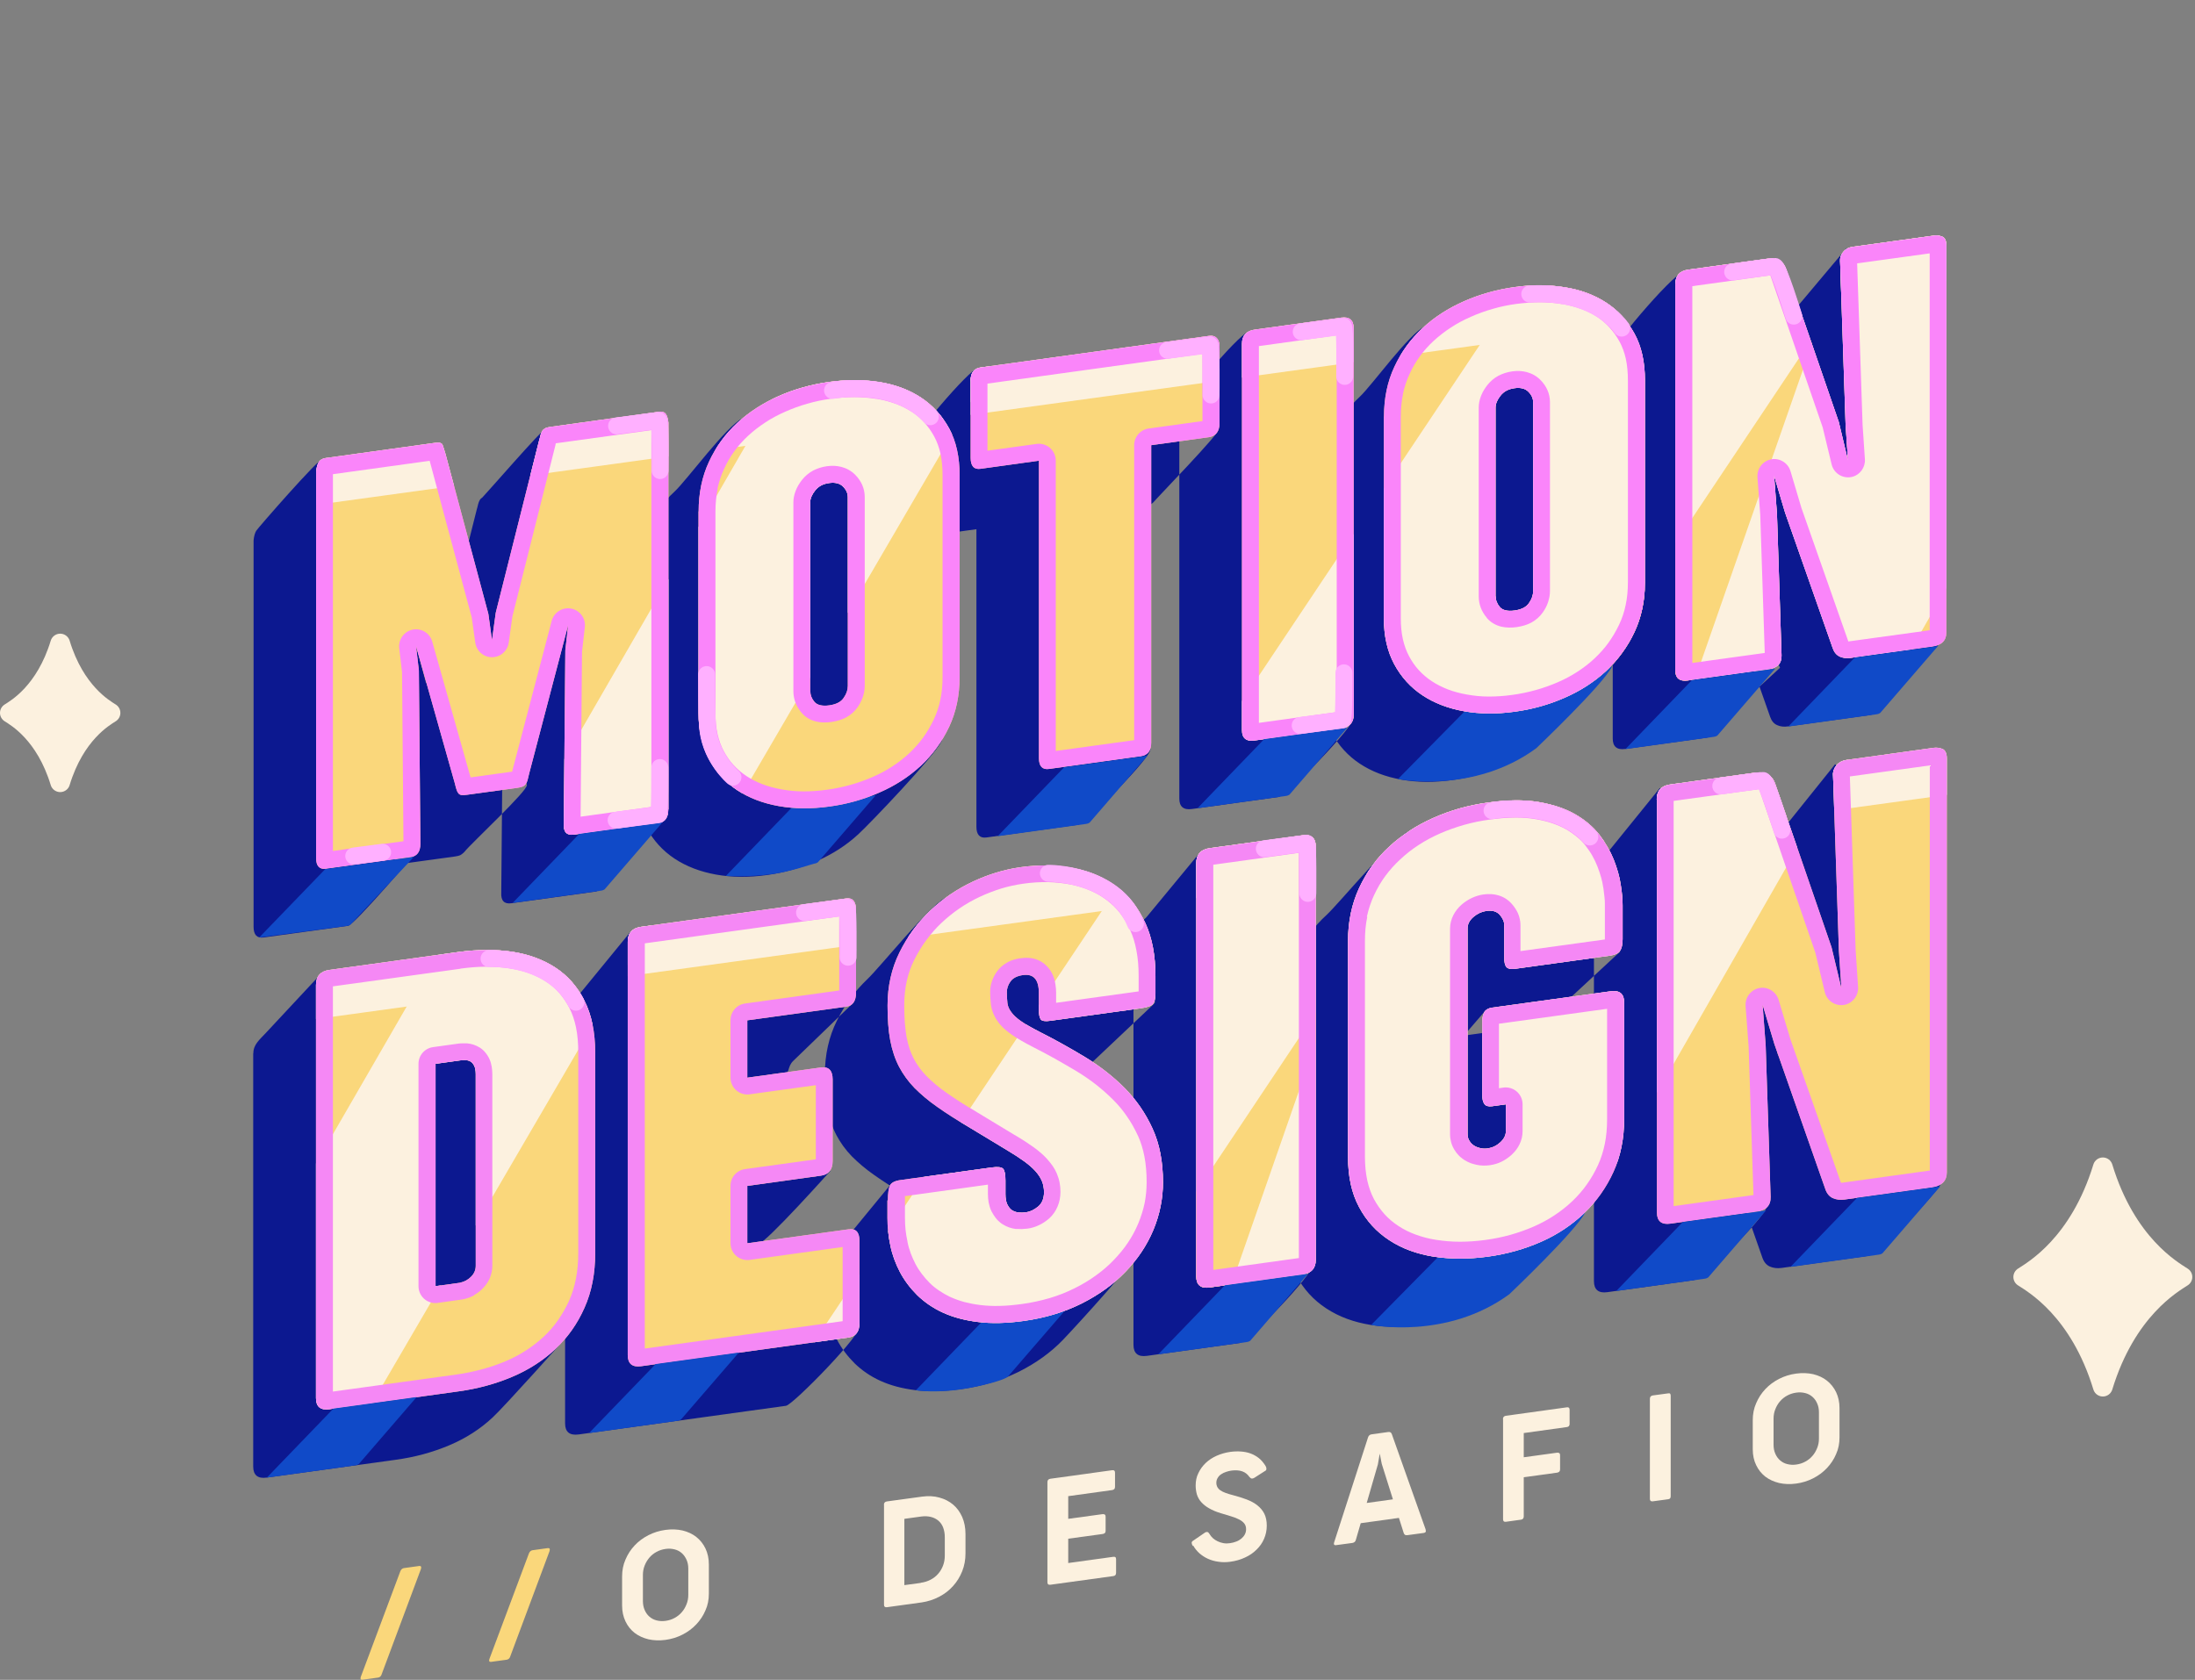 <svg xmlns="http://www.w3.org/2000/svg" xmlns:xlink="http://www.w3.org/1999/xlink" id="Camada_1" data-name="Camada 1" viewBox="0 0 186.72 142.94"><rect x="0" y="0" width="186.72" height="142.94" fill="#808080" stroke="none"/><defs><style>      .cls-1 {        clip-path: url(#clippath-11);      }      .cls-2 {        clip-path: url(#clippath-2);      }      .cls-3 {        fill: #fad77b;      }      .cls-3, .cls-4, .cls-5, .cls-6, .cls-7, .cls-8, .cls-9, .cls-10 {        fill-rule: evenodd;      }      .cls-4 {        fill: #0c1890;      }      .cls-11 {        clip-path: url(#clippath-6);      }      .cls-5 {        fill: #f588f5;      }      .cls-12 {        clip-path: url(#clippath-7);      }      .cls-13 {        clip-path: url(#clippath-1);      }      .cls-14 {        clip-path: url(#clippath-4);      }      .cls-6 {        stroke: #ffb0ff;        stroke-width: 1.44px;      }      .cls-6, .cls-15 {        fill: none;      }      .cls-6, .cls-10 {        stroke-linecap: round;        stroke-linejoin: round;      }      .cls-16 {        clip-path: url(#clippath-9);      }      .cls-17 {        clip-path: url(#clippath);      }      .cls-15 {        clip-rule: evenodd;      }      .cls-18 {        clip-path: url(#clippath-3);      }      .cls-7 {        fill: #fa85fa;      }      .cls-19 {        clip-path: url(#clippath-8);      }      .cls-20 {        clip-path: url(#clippath-5);      }      .cls-8, .cls-10 {        fill: #fcf1df;      }      .cls-21 {        clip-path: url(#clippath-10);      }      .cls-9 {        fill: #104ac8;      }      .cls-10 {        stroke: #fcf1df;        stroke-width: 1.68px;      }    </style><clipPath id="clippath"><path class="cls-15" d="m56.85,68.88c0,.68-.27,1.07-.83,1.14l-7.21,1c-.6.08-.89-.22-.85-.91l.13-14.78.24-2.14-3.32,12.64c-.05.22-.09.4-.13.54-.04.15-.09.26-.16.35-.07.1-.16.16-.26.21-.11.05-.26.08-.45.11l-4.3.59c-.2.03-.35.03-.45.02-.11-.02-.2-.06-.26-.14-.06-.07-.12-.17-.16-.31-.05-.13-.09-.3-.14-.51l-3.31-11.72.24,2.08.13,14.74c0,.68-.28,1.07-.83,1.14l-7.19.99c-.57.08-.85-.23-.85-.91v-32.88c.03-.34.11-.62.22-.81.12-.2.32-.31.61-.35l9.29-1.29c.35-.05.57,0,.64.18.06.17.15.43.24.75l3.65,13.62.31,2.24.32-2.33,3.68-14.63c.05-.16.09-.33.12-.46.04-.15.08-.26.14-.36.05-.09.13-.16.23-.23.1-.06.24-.1.42-.13l9.29-1.29c.27-.04.47.02.59.19.11.16.19.42.22.75v32.88Z"></path></clipPath><clipPath id="clippath-1"><path class="cls-15" d="m59.43,43.52c0-1.55.29-2.97.88-4.23.59-1.27,1.39-2.36,2.4-3.3,1.01-.93,2.2-1.7,3.54-2.29,1.34-.59,2.77-.99,4.27-1.2,1.51-.21,2.93-.2,4.27.01,1.35.21,2.53.65,3.54,1.31,1.01.66,1.81,1.55,2.41,2.64.6,1.09.89,2.43.89,3.99v17.16c0,1.57-.3,2.98-.89,4.24-.6,1.26-1.4,2.36-2.41,3.31-1.02.94-2.19,1.7-3.53,2.28-1.34.59-2.76.99-4.26,1.19-1.52.21-2.96.2-4.3-.04-1.35-.24-2.53-.69-3.54-1.36-1.01-.67-1.81-1.55-2.4-2.65-.59-1.1-.88-2.4-.88-3.9v-17.16h0Zm9.5,15.29c0,.33.12.64.35.91.24.28.66.38,1.26.3.58-.08,1-.29,1.23-.64.24-.34.35-.68.35-1.01v-16.06c0-.33-.13-.63-.4-.9-.27-.28-.67-.38-1.18-.31-.53.07-.93.29-1.2.64-.27.34-.42.68-.42,1.01v16.06Z"></path></clipPath><clipPath id="clippath-2"><path class="cls-15" d="m82.56,32.44c0-.7.28-1.09.84-1.17l19.45-2.69c.28-.04.49.02.65.18.16.16.24.41.24.75v6.51c0,.34-.08.61-.24.82-.16.2-.37.32-.65.36l-4.92.68v25.32c0,.68-.3,1.07-.89,1.15l-7.8,1.08c-.57.08-.86-.23-.86-.91v-25.32l-4.97.69c-.56.08-.84-.24-.84-.93v-6.51Z"></path></clipPath><clipPath id="clippath-3"><path class="cls-15" d="m105.65,29.25c0-.7.36-1.1,1.07-1.2l7.36-1.02c.71-.1,1.07.2,1.07.9v32.88c0,.68-.36,1.08-1.07,1.18l-7.36,1.02c-.71.1-1.07-.2-1.07-.88V29.25Z"></path></clipPath><clipPath id="clippath-4"><path class="cls-15" d="m117.73,35.45c0-1.55.29-2.97.88-4.23.59-1.27,1.39-2.36,2.4-3.3s2.2-1.7,3.54-2.29c1.34-.59,2.77-.99,4.27-1.2,1.51-.21,2.93-.2,4.27.01,1.35.21,2.53.65,3.54,1.31,1.01.66,1.81,1.55,2.41,2.64s.89,2.42.89,3.99v17.16c0,1.57-.3,2.98-.89,4.24s-1.4,2.36-2.41,3.31c-1.02.94-2.19,1.7-3.53,2.28-1.34.59-2.76.99-4.26,1.19-1.52.21-2.96.2-4.3-.04-1.35-.24-2.53-.69-3.54-1.36-1.01-.67-1.81-1.55-2.4-2.65-.59-1.1-.88-2.4-.88-3.9v-17.16h0Zm9.5,15.29c0,.33.12.63.35.91.24.28.66.38,1.26.3.58-.08,1-.29,1.23-.64.24-.34.35-.68.35-1.01v-16.06c0-.33-.13-.63-.4-.9-.27-.28-.67-.38-1.18-.31-.53.07-.93.29-1.2.64-.27.34-.42.69-.42,1.01v16.06Z"></path></clipPath><clipPath id="clippath-5"><path class="cls-15" d="m142.52,24.15c0-.7.36-1.1,1.07-1.2l6.86-.95c.16-.02.31-.01.45.03.5.06.85.34,1.03.84l4.49,13.04.78,3.27-.2-2.98-.47-13.99c-.02-.27.07-.53.26-.77.19-.24.46-.39.82-.44l6.93-.96c.21-.03.44,0,.67.09.24.09.36.35.36.77v32.93c0,.68-.41,1.08-1.21,1.19l-6.93.96c-.35.05-.65.01-.93-.11-.27-.13-.47-.36-.59-.7l-4.06-11.55-.93-3.13.24,3.24.39,12.04c.02.68-.35,1.08-1.11,1.18l-6.86.95c-.71.1-1.07-.2-1.07-.88V24.15Z"></path></clipPath><clipPath id="clippath-6"><path class="cls-15" d="m26.88,83.81c0-.75.39-1.18,1.15-1.28l10.95-1.52c1.62-.22,3.14-.23,4.55-.03,1.41.21,2.65.66,3.71,1.35,1.06.69,1.88,1.64,2.48,2.83.6,1.19.91,2.66.91,4.39v17.09c0,1.73-.3,3.28-.91,4.64-.6,1.36-1.43,2.53-2.47,3.51-1.05.98-2.27,1.77-3.69,2.37-1.42.6-2.93,1.01-4.53,1.23l-11,1.52c-.76.11-1.15-.21-1.15-.94v-35.16h0Zm12.25,25.34c.39-.09.7-.26.96-.53.25-.26.38-.56.38-.92v-16.3c0-.29-.04-.52-.12-.69-.08-.17-.18-.29-.3-.37-.12-.08-.26-.12-.42-.13-.15-.01-.32,0-.49.02l-2.09.29v18.92l2.09-.29Z"></path></clipPath><clipPath id="clippath-7"><path class="cls-15" d="m53.4,80.14c0-.75.39-1.18,1.15-1.28l17.43-2.41c.56-.08.84.26.84,1.01v6.99c0,.73-.28,1.14-.84,1.21l-8.41,1.16v4.88l6.26-.87c.66-.09,1,.25,1,1.02v6.95c0,.73-.34,1.15-1,1.24l-6.26.87v4.88l8.62-1.19c.61-.08.92.24.92.97v7.01c0,.73-.31,1.14-.92,1.23l-17.64,2.44c-.76.11-1.15-.21-1.15-.94v-35.16Z"></path></clipPath><clipPath id="clippath-8"><path class="cls-15" d="m75.53,102.13c0-.61.06-1.03.18-1.27.12-.23.43-.39.91-.45l7.74-1.07c.52-.07.85-.03.98.12.13.16.19.49.19,1v1.15c0,.35.05.64.15.86.11.22.23.39.39.5.16.1.34.17.55.2.21.02.43.02.65-.01.36-.05.71-.22,1.05-.5.33-.28.49-.69.49-1.21,0-.35-.06-.67-.18-.96-.12-.29-.31-.57-.56-.85-.25-.28-.58-.56-.98-.85-.4-.29-.87-.59-1.42-.92-1.24-.75-2.36-1.43-3.34-2.02-.99-.58-1.86-1.14-2.61-1.67-.75-.52-1.39-1.07-1.93-1.61-.53-.55-.96-1.14-1.31-1.8-.34-.65-.59-1.4-.75-2.24-.16-.84-.23-1.83-.23-2.97,0-1.64.34-3.15,1.01-4.51.67-1.36,1.55-2.55,2.62-3.57,1.07-1.01,2.28-1.83,3.62-2.46,1.35-.63,2.7-1.04,4.07-1.23,1.64-.23,3.16-.19,4.57.09,1.4.28,2.62.82,3.64,1.6,1.02.78,1.82,1.8,2.4,3.06.58,1.27.86,2.77.86,4.52v1.47c0,.45-.08.76-.23.92-.14.16-.52.28-1.11.36l-7.61,1.05c-.42.06-.69.02-.8-.11-.11-.14-.17-.43-.17-.88v-1.39c0-1.13-.45-1.64-1.36-1.51-.49.07-.84.25-1.05.54-.21.29-.31.6-.31.91,0,.37.02.68.05.94.03.26.14.51.32.75.17.25.44.5.82.77.38.27.91.57,1.61.93,1.33.67,2.61,1.39,3.87,2.15,1.26.77,2.37,1.64,3.36,2.63.98,1,1.77,2.14,2.36,3.44.6,1.3.89,2.83.89,4.57,0,1.4-.28,2.76-.82,4.06-.55,1.31-1.34,2.49-2.37,3.56-1.02,1.06-2.27,1.96-3.74,2.7-1.47.73-3.1,1.23-4.92,1.48-1.44.2-2.74.23-3.88.09-1.14-.14-2.14-.41-2.99-.8-.86-.39-1.58-.9-2.19-1.49-.6-.6-1.09-1.25-1.47-1.97-.37-.71-.65-1.46-.81-2.25-.17-.79-.25-1.58-.25-2.36v-1.47Z"></path></clipPath><clipPath id="clippath-9"><path class="cls-15" d="m101.76,73.45c0-.75.39-1.18,1.15-1.28l7.87-1.09c.76-.11,1.15.22,1.15.96v35.16c0,.73-.39,1.15-1.15,1.26l-7.87,1.09c-.76.11-1.15-.21-1.15-.94v-35.16Z"></path></clipPath><clipPath id="clippath-10"><path class="cls-15" d="m114.67,80.08c0-1.66.32-3.17.95-4.53.63-1.35,1.48-2.53,2.57-3.52,1.08-1,2.34-1.82,3.78-2.45,1.44-.64,2.98-1.07,4.6-1.29,1.68-.23,3.12-.25,4.34-.04,1.21.21,2.24.55,3.09,1.04s1.53,1.07,2.06,1.75c.52.68.93,1.39,1.22,2.12.28.72.49,1.43.59,2.12.11.68.16,1.27.16,1.76v2.88c0,.45-.08.79-.23,1-.14.21-.43.34-.85.4l-8.02,1.11c-.4.06-.67,0-.79-.15-.13-.16-.18-.43-.18-.81v-2.75c0-.3-.13-.59-.38-.88-.26-.29-.64-.4-1.14-.33-.4.06-.77.23-1.11.52-.33.29-.49.61-.49.96v17.5c0,.23.05.42.16.59.1.17.23.3.4.41.17.1.35.17.55.21.2.05.4.05.61.02.4-.06.75-.23,1.07-.52.31-.29.47-.6.47-.95v-2.28l-1.17.16c-.32.04-.54-.02-.66-.19-.13-.18-.18-.44-.18-.79v-6.19c0-.36.06-.65.18-.85.12-.2.34-.32.65-.37l10.08-1.39c.77-.11,1.16.21,1.16.94v9.91c0,1.67-.3,3.18-.91,4.52-.61,1.34-1.44,2.51-2.49,3.51-1.05,1-2.27,1.82-3.68,2.44-1.41.62-2.91,1.04-4.52,1.26-1.62.22-3.15.22-4.6,0-1.44-.23-2.7-.69-3.78-1.4-1.09-.71-1.95-1.65-2.57-2.82-.63-1.17-.94-2.6-.94-4.27v-18.35Z"></path></clipPath><clipPath id="clippath-11"><path class="cls-15" d="m140.93,68.03c0-.75.39-1.18,1.15-1.28l7.34-1.02c.18-.02.34-.01.48.03.54.07.91.36,1.1.9l4.8,13.94.84,3.5-.21-3.19-.5-14.96c-.02-.29.08-.56.28-.82.2-.25.49-.41.88-.47l7.41-1.03c.23-.03.47,0,.72.09.25.1.39.37.39.83v35.21c0,.73-.44,1.16-1.29,1.28l-7.41,1.03c-.37.05-.7.01-1-.12-.29-.14-.5-.38-.63-.75l-4.34-12.36-1-3.34.26,3.47.42,12.87c.02.73-.38,1.15-1.18,1.26l-7.34,1.02c-.76.11-1.15-.21-1.15-.94v-35.16Z"></path></clipPath></defs><path class="cls-3" d="m32.46,142.49c-.06.16-.17.24-.31.26l-1.32.18c-.07,0-.12,0-.15-.05-.02-.04-.02-.11.01-.19l3.36-8.98c.06-.16.17-.26.31-.28l1.3-.18c.07-.01.12,0,.15.05.03.04.02.11,0,.2l-3.35,8.98Z"></path><path class="cls-3" d="m43.4,140.97c-.06.16-.17.24-.31.26l-1.32.18c-.07,0-.12,0-.15-.05-.02-.04-.02-.11.01-.19l3.36-8.98c.06-.16.17-.26.31-.28l1.3-.18c.07,0,.12,0,.15.05.03.04.02.11,0,.2l-3.35,8.98Z"></path><path class="cls-8" d="m52.92,134.14c0-.51.09-.99.29-1.44.19-.45.45-.85.78-1.2.33-.35.72-.64,1.17-.87.45-.23.93-.38,1.45-.45.52-.07,1-.05,1.45.05.45.11.84.29,1.17.55.33.26.59.59.78.98.19.4.29.85.29,1.36v2.48c0,.51-.09.99-.29,1.43-.19.45-.45.84-.78,1.19-.33.35-.72.64-1.17.87-.45.23-.93.38-1.45.45-.52.07-1,.05-1.45-.05-.45-.11-.84-.29-1.17-.54-.33-.26-.59-.58-.78-.98s-.29-.84-.29-1.35v-2.48h0Zm1.77,2.1c0,.28.05.53.15.76.1.23.23.41.4.56.17.15.37.26.61.32.24.06.49.08.77.04s.54-.12.77-.25c.24-.13.44-.29.61-.49.17-.19.3-.42.4-.67.1-.25.15-.51.15-.8v-2.24c0-.28-.05-.53-.15-.75-.1-.22-.23-.41-.4-.56-.17-.15-.37-.26-.61-.32-.24-.06-.49-.08-.77-.04s-.53.12-.77.25c-.24.13-.44.29-.61.49-.17.2-.3.42-.4.67-.1.25-.15.52-.15.79v2.24Z"></path><path class="cls-8" d="m75.19,128.05c0-.17.08-.26.24-.29l3-.41c.53-.07,1.03-.05,1.48.08.45.12.84.32,1.17.6.33.28.58.63.77,1.05.18.42.28.9.28,1.44v1.66c0,.54-.09,1.04-.28,1.52-.19.47-.45.9-.78,1.26-.33.37-.72.67-1.18.91-.46.24-.95.4-1.48.48l-2.97.41c-.16.02-.24-.05-.24-.21v-8.51h0Zm3.13,6.63c.31-.04.59-.13.84-.26.25-.13.47-.3.64-.5.18-.2.32-.44.42-.7.1-.26.15-.55.15-.86v-1.56c0-.31-.05-.58-.14-.82-.09-.24-.23-.43-.4-.58-.18-.15-.39-.26-.63-.32-.24-.06-.52-.08-.82-.04l-1.45.2v5.64l1.4-.19Z"></path><path class="cls-8" d="m89.1,126.12c0-.17.08-.26.24-.29l5.28-.73c.15-.02.23.05.23.21v1.21c0,.16-.08.24-.23.27l-3.75.52v1.93l2.92-.4c.07-.01.14,0,.19.04.05.03.07.09.07.18v1.2c0,.08-.02.15-.07.19-.05.05-.11.07-.19.08l-2.92.4v2.07l3.84-.53c.16-.02.23.04.23.2v1.17c0,.16-.08.25-.23.27l-5.37.74c-.16.02-.24-.05-.24-.21v-8.51Z"></path><path class="cls-8" d="m101.47,131.56c-.06-.1-.09-.19-.1-.27,0-.08.04-.15.14-.2l1.02-.7c.06-.03.12-.04.18-.03.06.01.12.07.18.17.07.12.16.24.28.35.12.11.25.19.41.27.15.07.32.13.5.16.18.03.36.03.55,0,.19-.03.37-.07.54-.14.16-.06.31-.15.43-.25.12-.1.22-.22.29-.35.07-.13.11-.28.11-.45,0-.19-.05-.35-.15-.48-.1-.13-.24-.24-.43-.34-.19-.1-.41-.19-.68-.27-.27-.08-.57-.17-.89-.27-.4-.12-.73-.26-1-.42-.27-.15-.49-.33-.66-.52-.17-.19-.29-.4-.37-.64-.07-.24-.11-.5-.11-.78,0-.38.07-.73.23-1.05.15-.32.36-.61.62-.86.26-.25.58-.46.94-.62.36-.16.75-.27,1.17-.33.3-.04.6-.05.88-.03.29.02.56.07.81.16.25.09.49.22.71.39.22.17.4.39.57.65.06.09.09.18.09.27,0,.09-.04.16-.14.2l-.89.57c-.08.05-.16.07-.22.06-.06,0-.13-.06-.2-.14-.15-.22-.35-.38-.6-.47-.25-.09-.55-.11-.9-.07-.16.02-.32.06-.47.11-.16.05-.3.12-.42.2-.13.08-.23.19-.3.31-.08.12-.12.26-.12.42,0,.14.03.25.08.36.06.1.14.2.26.28.12.08.26.16.44.22.18.07.39.13.62.19.43.11.83.24,1.18.37.36.14.66.3.91.5.25.2.45.43.59.71.14.28.21.62.21,1.02s-.08.77-.23,1.12c-.15.35-.37.66-.64.92-.27.27-.6.5-.98.67-.38.18-.8.3-1.25.36-.35.05-.68.05-1.01,0-.32-.04-.62-.13-.89-.25-.27-.12-.51-.28-.73-.47-.21-.19-.39-.41-.53-.66Z"></path><path class="cls-8" d="m121.27,130.16c.06.16,0,.26-.16.28l-1.4.19c-.07,0-.13,0-.18-.02-.05-.03-.09-.08-.12-.16l-.41-1.29-3.25.45-.41,1.41c-.02.09-.06.15-.11.19-.05.04-.12.07-.18.08l-1.41.19c-.07.01-.12,0-.15-.05-.03-.04-.03-.1,0-.19l2.88-8.92c.05-.16.15-.25.3-.27l1.43-.2c.15-.02.25.04.3.19l2.88,8.12h0Zm-5.02-2.27l2.24-.31-.95-3.02-.17-.87-.16.92-.95,3.28Z"></path><path class="cls-8" d="m127.85,120.76c0-.17.08-.26.24-.29l5.2-.72c.16-.02.23.05.23.21v1.2c0,.16-.08.25-.23.27l-3.67.51v2.06l2.84-.39c.07,0,.13,0,.18.04.05.03.07.09.07.18v1.2c0,.16-.08.25-.25.28l-2.84.39v3.33c0,.16-.08.26-.23.28l-1.29.18c-.16.02-.24-.05-.24-.21v-8.51Z"></path><path class="cls-8" d="m140.35,119.03c0-.17.08-.26.24-.29l1.33-.18c.08-.01.13,0,.16.04.03.04.04.1.04.18v8.51c0,.08-.01.14-.04.19-.03.05-.08.07-.16.09l-1.33.18c-.16.02-.24-.05-.24-.21v-8.51Z"></path><path class="cls-8" d="m149.1,120.84c0-.51.09-.99.29-1.44.19-.45.45-.85.78-1.2.33-.35.72-.64,1.17-.87.45-.23.93-.38,1.45-.45.52-.07,1-.05,1.45.05.45.11.84.29,1.17.55.33.26.59.59.78.98.19.4.29.85.29,1.36v2.48c0,.51-.09.99-.29,1.43-.19.45-.45.84-.78,1.19-.33.35-.72.64-1.17.87-.45.23-.93.38-1.45.45-.52.07-1,.05-1.45-.05-.45-.11-.84-.29-1.17-.54-.33-.26-.59-.58-.78-.98-.19-.39-.29-.84-.29-1.35v-2.48h0Zm1.77,2.1c0,.28.05.53.15.76.1.23.23.41.4.56.17.15.37.26.61.32.24.06.49.08.77.04.28-.04.54-.12.77-.25.24-.13.44-.29.61-.49.17-.19.3-.42.4-.67.1-.25.15-.51.15-.8v-2.24c0-.28-.05-.53-.15-.75-.1-.23-.23-.41-.4-.56-.17-.15-.37-.26-.61-.32-.24-.06-.49-.08-.77-.04-.28.04-.53.12-.77.25-.24.13-.44.29-.61.49-.17.19-.3.42-.4.67-.1.25-.15.52-.15.79v2.24Z"></path><path class="cls-10" d="m.84,60.66c.56-.36,3.02-1.76,4.28-5.9,1.26,4.14,3.72,5.54,4.28,5.9-.56.36-3.02,1.76-4.28,5.9-1.26-4.14-3.72-5.54-4.28-5.9Z"></path><path class="cls-10" d="m172.11,108.66c.89-.58,4.77-2.79,6.77-9.33,1.99,6.54,5.88,8.75,6.77,9.33-.89.58-4.77,2.79-6.77,9.33-1.99-6.54-5.88-8.75-6.77-9.33Z"></path><path class="cls-4" d="m56.34,69.41c.12.67-5.09,6.37-5.64,6.45l-7.21,1c-.6.08-.89-.22-.85-.91l.13-14.78.24-2.14,1.81,7.76c.11.47-4.73,4.96-5.31,5.69-.07.09-.26.24-.36.29-.11.05-.26.08-.45.11l-4.3.59c-.2.03-.35.03-.45.02-.11-.02-.2-.06-.26-.14-.06-.07-.12-.17-.16-.31-.05-.13-.09-.3-.14-.51l-3.31-11.72.24,2.08,5.31,9.37s-5.47,6.44-6.02,6.52l-7.19.99c-.57.08-.85-.23-.85-.91v-32.88c.03-.34.11-.62.22-.81.11-.2,5.42-6.29,5.63-6.08l4.28,4.45c.25.26.57,0,.64.18.06.17.15.43.24.75l3.65,13.62,1.38,1.08-.74-1.17,3.68-14.63c.05-.16.09-.33.12-.46.04-.15.08-.26.14-.36.05-.09.13-.16.23-.23.1-.07,5.22-5.95,5.35-5.82l4.36,4.41c.19.2.47.02.59.19.11.16.09,0,.15.34l4.88,28h0Zm-2.24-20.06v17.16c0,1.51.29,2.81.88,3.9.59,1.1,1.39,1.98,2.4,2.65,1.01.67,2.2,1.12,3.54,1.36,1.34.24,2.78.25,4.3.04,1.5-.21,2.92-.61,4.26-1.19,1.34-.59,2.51-1.34,3.53-2.28,1.02-.94,6.5-6.67,7.09-7.93.6-1.26-3.79,1.95-3.79.38v-17.16c0-1.57-.3-2.9-.89-3.99-.6-1.09-1.4-1.98-2.41-2.64-1.02-.66-2.2-1.09-3.54-1.31-1.34-.21-2.77-.22-4.27-.01-1.5.21-.67-3.33-2.02-2.74-1.35.6-4.78,5.3-5.79,6.23-1.01.93-1.81,2.03-2.4,3.3-.59,1.27-.88,2.68-.88,4.23h0Zm9.5,15.29v-16.06c0-.33.14-.67.42-1.01.27-.35.67-.56,1.2-.64.52-.07.91.03,1.18.31.27.27.4.57.4.9v16.06c0,.33-.12.67-.35,1.01-.24.35-.65.56-1.23.64-.6.08-1.03-.01-1.26-.3-.24-.27-.35-.58-.35-.91h0Zm13.63-26.37c0-.7,5.37-7.03,5.92-6.9l14.37,3.04c.28.06.49.02.65.18.16.16-.1.67.24.75l5.19,1.26c.34.08-5.27,5.86-5.42,6.07-.16.2-.37.32-.65.36l-4.92.68,5.25,20.01c.17.66-5.55,6.38-6.14,6.46l-7.8,1.08c-.57.08-.86-.23-.86-.91v-25.32l-4.97.69c-.56.08-.84-.24-.84-.93v-6.51h0Zm23.09-3.19v32.88c0,.68.36.98,1.07.88l7.36-1.02c.71-.1,6.52-6.07,6.39-6.74l-5.31-27.32c-.13-.68-.74-.26-1.07-.9l-2.38-4.63c-.33-.64-6.05,6.15-6.05,6.85h0Zm12.08,6.2c0-1.55.29-2.97.88-4.23.59-1.27,1.39-2.36,2.4-3.3s4.2-5.39,5.54-5.98c1.34-.59.77,2.69,2.27,2.49,1.51-.21,2.93-.2,4.27.01,1.35.21,2.53.65,3.54,1.31,1.01.66,1.81,1.55,2.41,2.64s.89,2.43.89,3.99v17.16c0,1.57,4.2-1.46,3.61-.2-.6,1.26-5.89,6.8-6.91,7.74-1.02.94-2.19,1.7-3.53,2.28-1.34.59-2.76.99-4.26,1.19-1.52.21-2.96.2-4.3-.04-1.35-.24-2.53-.69-3.54-1.36-1.01-.67-1.81-1.55-2.4-2.65-.59-1.1-.88-2.4-.88-3.9v-17.16h0Zm9.5,15.29c0,.33.12.63.35.91.24.28.66.38,1.26.3.58-.08,1-.29,1.23-.64.24-.34.35-.68.35-1.01v-16.06c0-.33-.13-.63-.4-.9-.27-.28-.67-.38-1.18-.31-.53.07-.93.29-1.2.64-.27.34-.42.69-.42,1.01v16.06h0Zm15.29-26.6v32.88c0,.68.36.98,1.07.88l6.86-.95c.75-.1.61-.72,1.11-1.18l5.19-4.78-3.77-8.07-2.06-2.43.93,3.13,4.06,11.55c.12.34.31.58.59.7.28.13.59.16.93.11l6.93-.96c.8-.11.73-.71,1.21-1.19l5-5.13-5-27.8c-.07-.42-.12-.68-.36-.77-.23-.09-.59.11-.67-.09l-2.14-4.75-4.8,5.71c-.23.28-.64.2-.82.44-.19.24-.27.49-.26.77l.47,13.99.88,1.55-1.53-4.21-4.42-10.67c-.18-.5-.53-.75-1.03-.84-.14-.02-.38.12-.45-.03l-1.86-4.61c-.27-.67-6.07,6.06-6.07,6.76Z"></path><path class="cls-4" d="m21.55,89.63c0-.75.53-1.16,1.05-1.72l4.67-5.01,6.37,3.93c1.39.86,3.14-.23,4.55-.03,1.41.21,2.65.66,3.71,1.35,1.06.69,1.88,1.64,2.48,2.83.6,1.19.91,2.66.91,4.39v17.09c0,1.73,3.38.09,2.78,1.45,0,0-5.11,5.72-6.16,6.7-1.05.98-2.27,1.77-3.69,2.37-1.42.6-2.93,1.01-4.53,1.23l-11,1.52c-.76.11-1.15-.21-1.15-.94v-35.16h0Zm12.25,25.34c.39-.09.7-.27.96-.53.25-.26.38-.56.38-.92v-16.3c0-.29-.04-.52-.12-.69-.08-.17-.18-.29-.3-.37-.12-.08-.26-.12-.42-.13-.15-.01-.32,0-.49.02l-2.09.29v18.92l2.09-.29h0Zm14.27-29.01v35.16c0,.73.39,1.04,1.15.94l17.64-2.44c.61-.08,6.81-6.45,6.11-6.66l-5.19-1.57c-.7-.21-.31-1.06-.92-.97l-8.62,1.19v-4.88l6.26-.87c.66-.09,6.15-6.24,6.15-6.24l-5.16-1.95c-.72-.27-.34-1.11-1-1.02l-6.26.87v-4.88l8.41-1.16c.56-.08.31-.71.84-1.21l5.13-4.96-5.13-2.02c-.69-.27-.29-.88-.84-1.01l-12.96-3.05-4.47,5.46c-.49.6-1.15.54-1.15,1.28h0Zm22.13,21.99c0-.61.06-1.03.18-1.27.12-.23.6-.07.91-.45l4.41-5.37,3.33,4.3c.32.41.85-.04.98.12.13.16.19.49.19,1v1.15c0,.35.05.64.15.86.11.22.23.39.39.5.16.1.34.17.55.2.21.02.43.02.65-.01.36-.05.71-.22,1.05-.5.33-.28.49-.69.49-1.21,0-.35-.06-.67-.18-.96-.12-.29-.31-.57-.56-.85-.25-.28-.58-.56-.98-.85-.4-.29-.87-.59-1.42-.92-1.24-.75-2.36-1.43-3.34-2.02-.99-.58-1.86-1.14-2.61-1.67-.75-.52-1.39-1.07-1.93-1.61-.53-.55-.96-1.14-1.31-1.8-.34-.65-.59-1.4-.75-2.24-.16-.84-.23-1.83-.23-2.97,0-1.64.34-3.15,1.01-4.51.67-1.36,1.55-2.55,2.62-3.57,1.07-1.01,5.28-6.27,6.62-6.9,1.35-.63-.3,3.39,1.07,3.2,1.64-.23,3.16-.19,4.57.09,1.4.28,2.62.82,3.64,1.6,1.02.78,1.82,1.8,2.4,3.06.58,1.27,7.26-.05,5.99,1.14l-5.12,4.84c-.33.31-.08.75-.23.92-.14.16-.52.28-1.11.36l-7.61,1.05c-.42.06-.69.02-.8-.11-.11-.14-.17-.43-.17-.88v-1.39c0-1.13-.45-1.64-1.36-1.51-.49.07-.84.25-1.05.54-.21.29-.31.6-.31.91,0,.37.02.68.05.94.03.26.14.51.32.75.17.25.44.5.82.77.38.27.91.57,1.61.93,1.33.67,2.61,1.39,3.87,2.15,1.26.77,2.37,1.64,3.36,2.63.98,1,1.77,2.14,2.36,3.44.6,1.3.89,2.83.89,4.57,0,1.4,4.6-2.24,4.05-.94-.55,1.31-6.22,7.49-7.25,8.56-1.02,1.06-2.27,1.96-3.74,2.7-1.47.73-3.1,1.23-4.92,1.48-1.44.2-2.74.23-3.88.09-1.14-.14-2.14-.41-2.99-.8-.86-.39-1.58-.9-2.19-1.49-.6-.6-1.09-1.25-1.47-1.97-.37-.71-.65-1.46-.81-2.25-.17-.79-.25-1.58-.25-2.36v-1.47h0Zm26.22-28.68v35.16c0,.73.39,1.05,1.15.94l7.87-1.09c.76-.11,6.33-5.91,6.21-6.63l-5.06-29.79c-.12-.74-.66-.37-1.15-.96l-3.45-4.26-4.42,5.35c-.49.59-1.15.54-1.15,1.28h0Zm12.91,6.63c0-1.66.32-3.17.95-4.53.63-1.35,1.48-2.53,2.57-3.52,1.08-1,5.59-6.5,7.03-7.14,1.44-.64-.27,3.62,1.35,3.4,1.68-.23,3.12-.25,4.34-.04,1.21.21,2.24.55,3.09,1.04s1.53,1.07,2.06,1.75c.52.68.93,1.39,1.22,2.12.28.72.48,1.43.59,2.12.1.68,5.64-.45,5.28-.12l-5.13,4.76c-.33.31-.08.79-.23,1-.15.21-.43.34-.85.4l-8.02,1.11c-.4.06-.67,0-.79-.15-.13-.16-.18-.43-.18-.81v-2.75c0-.3-.13-.59-.38-.88-.26-.29-.64-.4-1.14-.33-.4.06-.77.23-1.11.52-.33.29-.49.61-.49.96v17.5c0,.23.05.42.16.59.1.17.23.3.4.41.17.1.35.17.55.21.2.05.4.05.61.02.4-.06.75-.23,1.07-.52.31-.29.47-.6.47-.95v-2.28l-1.17.16c-.32.04-.54-.02-.66-.19-.13-.18-.18-.44-.18-.79v-6.19c0-.36.06-.65.18-.85.12-.2.45-.13.65-.37l4.73-5.5,5.35,4.1c.62.47,1.16.21,1.16.94v9.91c0,1.67,3.37-.32,2.76,1.02-.61,1.34-5.12,6.01-6.16,7.01-1.05,1-2.27,1.82-3.68,2.44-1.41.62-2.91,1.04-4.52,1.26-1.62.22-3.15.22-4.6,0-1.44-.23-2.7-.69-3.78-1.4-1.09-.71-1.95-1.65-2.57-2.82-.63-1.17-.94-2.6-.94-4.27v-18.35h0Zm26.26-12.05v35.16c0,.73.39,1.05,1.15.94l7.34-1.02c.8-.11,6.57-5.8,6.24-6.45l-3.73-7.44-2.01-3.72,1,3.34,4.34,12.36c.13.37.34.62.63.75.3.13.63.17,1,.12l7.41-1.03c.85-.12,6.6-6.06,6.48-6.78l-5.19-29.71c-.08-.45-.13-.73-.39-.83-.25-.09-.59.1-.72-.09l-3.03-4.43-4.38,5.46c-.24.3-.68.21-.88.47-.2.25-.29.53-.28.82l.5,14.96.21,3.19-.84-3.5-4.8-13.94c-.19-.54-.57-.81-1.1-.9-.15-.03-.38.12-.48-.03l-2.86-4.5-4.47,5.52c-.48.6-1.15.54-1.15,1.28Z"></path><path class="cls-9" d="m61.75,74.53l5.66-5.87,7.08-.98-4.87,5.64s-.06.13-.37.17c-.13.02-1.99.67-3.5.88-2.1.29-4,.16-4,.16Z"></path><path class="cls-9" d="m124.73,60.39l-5.81,5.9s6.43,1.3,11.76-2.62c0,0,5.69-5.41,6.45-6.96l-12.4,3.68Z"></path><path class="cls-3" d="m56.85,68.88c0,.68-.27,1.07-.83,1.14l-7.21,1c-.6.08-.89-.22-.85-.91l.13-14.78.24-2.14-3.32,12.64c-.05.22-.09.4-.13.54-.04.15-.09.26-.16.35-.07.1-.16.16-.26.21-.11.05-.26.08-.45.11l-4.3.59c-.2.03-.35.03-.45.02-.11-.02-.2-.06-.26-.14-.06-.07-.12-.17-.16-.31-.05-.13-.09-.3-.14-.51l-3.31-11.72.24,2.08.13,14.74c0,.68-.28,1.07-.83,1.14l-7.19.99c-.57.08-.85-.23-.85-.91v-32.88c.03-.34.11-.62.22-.81.12-.2.32-.31.61-.35l9.29-1.29c.35-.05.57,0,.64.18.06.17.15.43.24.75l3.65,13.62.31,2.24.32-2.33,3.68-14.63c.05-.16.09-.33.12-.46.04-.15.08-.26.14-.36.05-.09.13-.16.23-.23.1-.06.24-.1.42-.13l9.29-1.29c.27-.04.47.02.59.19.11.16.19.42.22.75v32.88Z"></path><path class="cls-3" d="m59.43,43.52c0-1.55.29-2.97.88-4.23.59-1.27,1.39-2.36,2.4-3.3,1.01-.93,2.2-1.7,3.54-2.29,1.34-.59,2.77-.99,4.27-1.2,1.51-.21,2.93-.2,4.27.01,1.35.21,2.53.65,3.54,1.31,1.01.66,1.81,1.55,2.41,2.64.6,1.09.89,2.43.89,3.99v17.16c0,1.57-.3,2.98-.89,4.24-.6,1.26-1.4,2.36-2.41,3.31-1.02.94-2.19,1.7-3.53,2.28-1.34.59-2.76.99-4.26,1.19-1.52.21-2.96.2-4.3-.04-1.35-.24-2.53-.69-3.54-1.36-1.01-.67-1.81-1.55-2.4-2.65-.59-1.1-.88-2.4-.88-3.9v-17.16h0Zm9.5,15.29c0,.33.12.64.35.91.24.28.66.38,1.26.3.58-.08,1-.29,1.23-.64.24-.34.35-.68.35-1.01v-16.06c0-.33-.13-.63-.4-.9-.27-.28-.67-.38-1.18-.31-.53.07-.93.29-1.2.64-.27.34-.42.68-.42,1.01v16.06Z"></path><path class="cls-3" d="m82.56,32.44c0-.7.28-1.09.84-1.17l19.45-2.69c.28-.04.49.02.65.18.16.16.24.41.24.75v6.51c0,.34-.08.61-.24.82-.16.2-.37.32-.65.36l-4.92.68v25.32c0,.68-.3,1.07-.89,1.15l-7.8,1.08c-.57.08-.86-.23-.86-.91v-25.32l-4.97.69c-.56.08-.84-.24-.84-.93v-6.51Z"></path><path class="cls-3" d="m105.65,29.25c0-.7.36-1.1,1.07-1.2l7.36-1.02c.71-.1,1.07.2,1.07.9v32.88c0,.68-.36,1.08-1.07,1.18l-7.36,1.02c-.71.1-1.07-.2-1.07-.88V29.25Z"></path><path class="cls-3" d="m117.73,35.45c0-1.55.29-2.97.88-4.23.59-1.27,1.39-2.36,2.4-3.3s2.2-1.7,3.54-2.29c1.34-.59,2.77-.99,4.27-1.2,1.51-.21,2.93-.2,4.27.01,1.35.21,2.53.65,3.54,1.31,1.01.66,1.81,1.55,2.41,2.64s.89,2.42.89,3.99v17.16c0,1.57-.3,2.98-.89,4.24s-1.4,2.36-2.41,3.31c-1.02.94-2.19,1.7-3.53,2.28-1.34.59-2.76.99-4.26,1.19-1.52.21-2.96.2-4.3-.04-1.35-.24-2.53-.69-3.54-1.36-1.01-.67-1.81-1.55-2.4-2.65-.59-1.1-.88-2.4-.88-3.9v-17.16h0Zm9.5,15.29c0,.33.12.63.35.91.24.28.66.38,1.26.3.58-.08,1-.29,1.23-.64.24-.34.35-.68.35-1.01v-16.06c0-.33-.13-.63-.4-.9-.27-.28-.67-.38-1.18-.31-.53.07-.93.29-1.2.64-.27.34-.42.69-.42,1.01v16.06Z"></path><path class="cls-3" d="m142.52,24.15c0-.7.36-1.1,1.07-1.2l6.86-.95c.16-.02.31-.01.45.03.5.06.85.34,1.03.84l4.49,13.04.78,3.27-.2-2.98-.47-13.99c-.02-.27.07-.53.26-.77.19-.24.46-.39.82-.44l6.93-.96c.21-.03.44,0,.67.09.24.09.36.35.36.77v32.93c0,.68-.41,1.08-1.21,1.19l-6.93.96c-.35.05-.65.01-.93-.11-.27-.13-.47-.36-.59-.7l-4.06-11.55-.93-3.13.24,3.24.39,12.04c.02.68-.35,1.08-1.11,1.18l-6.86.95c-.71.1-1.07-.2-1.07-.88V24.15Z"></path><g class="cls-17"><g><polygon class="cls-8" points="135.22 15.35 62.47 124.35 127.72 116.1 186.72 13.1 135.22 15.35"></polygon><polygon class="cls-8" points="90.37 20.88 24.9 133.11 9.75 130.81 80.79 7.86 90.37 20.88"></polygon><polygon class="cls-3" points="143.86 58.73 134.76 57.86 154.45 28.36 143.86 58.73"></polygon><polygon class="cls-8" points="13.86 44.75 186.61 21 185.36 0 25.36 22 13.86 44.75"></polygon></g></g><g class="cls-13"><g><polygon class="cls-8" points="135.22 15.35 62.47 124.35 127.72 116.1 186.72 13.1 135.22 15.35"></polygon><polygon class="cls-8" points="90.37 20.88 24.9 133.11 9.75 130.81 80.79 7.86 90.37 20.88"></polygon><polygon class="cls-3" points="143.86 58.73 134.76 57.86 154.45 28.36 143.86 58.73"></polygon><polygon class="cls-8" points="13.86 44.75 186.61 21 185.36 0 25.36 22 13.86 44.75"></polygon></g></g><g class="cls-2"><g><polygon class="cls-8" points="135.22 15.35 62.47 124.35 127.72 116.1 186.72 13.1 135.22 15.35"></polygon><polygon class="cls-8" points="90.37 20.88 24.9 133.11 9.75 130.81 80.79 7.86 90.37 20.88"></polygon><polygon class="cls-3" points="143.86 58.73 134.76 57.86 154.45 28.36 143.86 58.73"></polygon><polygon class="cls-8" points="13.86 44.75 186.61 21 185.36 0 25.36 22 13.86 44.75"></polygon></g></g><g class="cls-18"><g><polygon class="cls-8" points="135.22 15.35 62.47 124.35 127.72 116.1 186.72 13.1 135.22 15.35"></polygon><polygon class="cls-8" points="90.37 20.88 24.9 133.11 9.75 130.81 80.79 7.86 90.37 20.88"></polygon><polygon class="cls-3" points="143.86 58.73 134.76 57.86 154.45 28.36 143.86 58.73"></polygon><polygon class="cls-8" points="13.86 44.75 186.61 21 185.36 0 25.36 22 13.86 44.75"></polygon></g></g><g class="cls-14"><g><polygon class="cls-8" points="135.22 15.35 62.47 124.35 127.72 116.1 186.72 13.1 135.22 15.35"></polygon><polygon class="cls-8" points="90.37 20.88 24.9 133.11 9.75 130.81 80.79 7.86 90.37 20.88"></polygon><polygon class="cls-3" points="143.86 58.73 134.76 57.86 154.45 28.36 143.86 58.73"></polygon><polygon class="cls-8" points="13.86 44.75 186.61 21 185.36 0 25.36 22 13.86 44.75"></polygon></g></g><g class="cls-20"><g><polygon class="cls-8" points="135.22 15.35 62.47 124.35 127.72 116.1 186.72 13.1 135.22 15.35"></polygon><polygon class="cls-8" points="90.37 20.88 24.9 133.11 9.75 130.81 80.79 7.86 90.37 20.88"></polygon><polygon class="cls-3" points="143.86 58.73 134.76 57.86 154.45 28.36 143.86 58.73"></polygon><polygon class="cls-8" points="13.86 44.75 186.61 21 185.36 0 25.36 22 13.86 44.75"></polygon></g></g><g><path class="cls-7" d="m56.85,68.88c0,.68-.27,1.07-.83,1.14l-7.21,1c-.6.08-.89-.22-.85-.91l.13-14.78.24-2.14-3.32,12.64c-.05.22-.09.4-.13.54-.04.15-.09.26-.16.35-.07.1-.16.16-.26.21-.11.05-.26.08-.45.11l-4.3.59c-.2.03-.35.03-.45.02-.11-.02-.2-.06-.26-.14-.06-.07-.12-.17-.16-.31-.05-.13-.09-.3-.14-.51l-3.31-11.72.24,2.08.13,14.74c0,.68-.28,1.07-.83,1.14l-7.19.99c-.57.08-.85-.23-.85-.91v-32.88c.03-.34.11-.62.22-.81.12-.2.32-.31.61-.35l9.29-1.29c.35-.05.57,0,.64.18.06.17.15.43.24.75l3.65,13.62.31,2.24.32-2.33,3.68-14.63c.05-.16.09-.33.12-.46.04-.15.08-.26.14-.36.05-.09.13-.16.23-.23.1-.06.24-.1.42-.13l9.29-1.29c.27-.04.47.02.59.19.11.16.19.42.22.75v32.88h0Zm-7.45.61l6.01-.83v-32.06l-8.13,1.12-.02.08s0,.04-.01.07l-3.66,14.57-.31,2.22c-.08.63-.57,1.16-1.23,1.25-.79.11-1.51-.44-1.62-1.23l-.3-2.14-3.58-13.33-8.23,1.14v32.06l6-.83-.12-14.39-.24-2.04h0c-.08-.69.35-1.35,1.04-1.55.76-.21,1.56.23,1.77,1l3.26,11.55,3.54-.49s.02-.08.03-.12h0s0-.04.01-.06l3.3-12.57c.15-.72.82-1.22,1.57-1.14.79.09,1.36.8,1.27,1.59l-.24,2.1-.12,14.04Z"></path><path class="cls-7" d="m59.43,43.52c0-1.55.29-2.97.88-4.23.59-1.27,1.39-2.36,2.4-3.3,1.01-.93,2.2-1.7,3.54-2.29,1.34-.59,2.77-.99,4.27-1.2,1.51-.21,2.93-.2,4.27.01,1.35.21,2.53.65,3.54,1.31,1.01.66,1.81,1.55,2.41,2.64.6,1.09.89,2.43.89,3.99v17.16c0,1.57-.3,2.98-.89,4.24-.6,1.26-1.4,2.36-2.41,3.31-1.02.94-2.19,1.7-3.53,2.28-1.34.59-2.76.99-4.26,1.19-1.52.21-2.96.2-4.3-.04-1.35-.24-2.53-.69-3.54-1.36-1.01-.67-1.81-1.55-2.4-2.65-.59-1.1-.88-2.4-.88-3.9v-17.16h0Zm9.5,15.29c0,.33.12.64.35.91.24.28.66.38,1.26.3.58-.08,1-.29,1.23-.64.24-.34.35-.68.35-1.01v-16.06c0-.33-.13-.63-.4-.9-.27-.28-.67-.38-1.18-.31-.53.07-.93.29-1.2.64-.27.34-.42.68-.42,1.01v16.06h0Zm-7.88-17.23c-.12.6-.19,1.24-.19,1.94v17.16c0,.66.06,1.26.18,1.79.12.52.29,1,.52,1.43.24.45.52.86.84,1.2.31.34.67.65,1.09.93h0c.41.27.86.5,1.37.7.51.19,1.05.34,1.63.44.61.11,1.23.17,1.84.17.64,0,1.31-.04,2.01-.14.68-.09,1.34-.23,1.99-.41.65-.18,1.29-.41,1.89-.67.6-.26,1.16-.56,1.68-.9.51-.33,1-.71,1.45-1.13h0c.44-.42.84-.86,1.17-1.32.34-.47.64-.98.91-1.54.25-.53.44-1.09.56-1.68.13-.6.19-1.25.19-1.94v-17.16c0-.7-.06-1.32-.18-1.87-.12-.53-.3-1.01-.53-1.44-.24-.44-.53-.85-.86-1.21-.31-.34-.65-.63-1.03-.88-.01,0-.03-.02-.04-.02-.42-.27-.88-.5-1.37-.68-.5-.18-1.03-.32-1.58-.41-.02,0-.03,0-.05,0-.6-.1-1.22-.15-1.86-.15-.64,0-1.3.05-2,.14-.68.09-1.35.23-2,.42-.64.18-1.27.41-1.88.68-.61.27-1.18.57-1.69.91-.52.34-1,.71-1.46,1.13-.44.41-.84.85-1.17,1.31-.34.46-.64.97-.89,1.53-.25.53-.43,1.1-.56,1.69h0Zm7.13,19.06c-.46-.54-.69-1.16-.69-1.83v-16.06c0-.31.06-.63.18-.95.01-.03.02-.07.04-.1.12-.3.3-.59.51-.86h0c.27-.34.58-.6.95-.8h0s0,0,0,0c.35-.18.74-.31,1.17-.37.44-.06.86-.04,1.24.06.45.12.84.34,1.16.66.26.26.46.55.6.86.15.34.22.69.22,1.05v16.06c0,.32-.06.64-.17.97-.11.3-.25.58-.44.85h0c-.26.37-.59.66-1,.88-.35.18-.75.3-1.21.37-.48.07-.91.06-1.29-.03-.52-.12-.95-.38-1.27-.76h0Z"></path><path class="cls-7" d="m82.56,32.44c0-.7.28-1.09.84-1.17l19.45-2.69c.28-.04.49.02.65.18.16.16.24.41.24.75v6.51c0,.34-.08.61-.24.82-.16.2-.37.32-.65.36l-4.92.68v25.32c0,.68-.3,1.07-.89,1.15l-7.8,1.08c-.57.08-.86-.23-.86-.91v-25.32l-4.97.69c-.56.08-.84-.24-.84-.93v-6.51h0Zm19.73-2.33l-18.29,2.53v5.71l4.07-.56c.1-.02.2-.03.3-.03.8,0,1.44.64,1.44,1.44v24.7l6.67-.92v-25.1h0c0-.71.52-1.32,1.24-1.42l4.57-.63v-5.71h0Zm-13.26,33.89h0s0,0,0,0h0Zm-5.83-25.54h.02s-.02,0-.02,0Z"></path><path class="cls-7" d="m105.65,29.25c0-.7.36-1.1,1.07-1.2l7.36-1.02c.71-.1,1.07.2,1.07.9v32.88c0,.68-.36,1.08-1.07,1.18l-7.36,1.02c-.71.1-1.07-.2-1.07-.88V29.25h0Zm8.06-.72l-6.62.92v32.06l6.62-.92V28.53Z"></path><path class="cls-7" d="m117.73,35.45c0-1.55.29-2.97.88-4.23.59-1.27,1.39-2.36,2.4-3.3s2.2-1.7,3.54-2.29c1.34-.59,2.77-.99,4.27-1.2,1.51-.21,2.93-.2,4.27.01,1.35.21,2.53.65,3.54,1.31,1.01.66,1.81,1.55,2.41,2.64s.89,2.42.89,3.99v17.16c0,1.57-.3,2.98-.89,4.24s-1.4,2.36-2.41,3.31c-1.02.94-2.19,1.7-3.53,2.28-1.34.59-2.76.99-4.26,1.19-1.52.21-2.96.2-4.3-.04-1.35-.24-2.53-.69-3.54-1.36-1.01-.67-1.81-1.55-2.4-2.65-.59-1.1-.88-2.4-.88-3.9v-17.16h0Zm9.5,15.29c0,.33.12.63.35.91.24.28.66.38,1.26.3.58-.08,1-.29,1.23-.64.24-.34.35-.68.35-1.01v-16.06c0-.33-.13-.63-.4-.9-.27-.28-.67-.38-1.18-.31-.53.07-.93.29-1.2.64-.27.34-.42.69-.42,1.01v16.06h0Zm-7.88-17.23c-.12.6-.19,1.24-.19,1.94v17.16c0,.66.06,1.26.18,1.79.12.52.29,1,.52,1.43.24.45.52.86.84,1.2.31.34.67.65,1.09.93h0c.41.27.86.5,1.37.7.5.19,1.05.34,1.63.44.61.11,1.23.17,1.84.17.64,0,1.31-.04,2.01-.14.68-.09,1.34-.23,1.99-.41.65-.18,1.29-.41,1.89-.67.6-.26,1.16-.56,1.68-.9.51-.33,1-.71,1.45-1.13h0c.44-.42.84-.86,1.17-1.32.34-.47.64-.98.91-1.54.25-.53.44-1.09.56-1.68.13-.6.19-1.25.19-1.94v-17.16c0-.7-.06-1.32-.18-1.87-.12-.53-.3-1.01-.53-1.44-.24-.44-.53-.85-.86-1.21-.32-.35-.68-.66-1.07-.91-.41-.27-.87-.49-1.36-.67-.5-.18-1.03-.32-1.58-.41-.02,0-.03,0-.05,0-.6-.1-1.22-.15-1.86-.15-.64,0-1.3.05-2,.14-.68.09-1.35.23-2,.42-.64.18-1.27.41-1.88.68-.61.27-1.18.57-1.69.91-.52.34-1,.71-1.46,1.13-.44.41-.84.85-1.17,1.31-.34.46-.64.97-.89,1.53-.25.53-.43,1.1-.56,1.69h0Zm7.13,19.06c-.46-.54-.69-1.16-.69-1.83v-16.06c0-.31.06-.63.18-.95.01-.03.02-.07.04-.1.12-.3.3-.59.51-.86h0c.27-.34.58-.6.95-.8h0s0,0,0,0c.35-.18.74-.31,1.17-.37h0s0,0,0,0c.44-.06.85-.04,1.23.06.45.12.84.34,1.16.66.26.26.46.55.6.86.15.34.22.69.22,1.05v16.06c0,.32-.06.64-.17.97-.1.3-.25.58-.44.85h0c-.26.37-.59.66-1,.88-.35.18-.75.3-1.21.37-.48.07-.91.05-1.29-.03-.52-.12-.95-.38-1.27-.76h0Z"></path><path class="cls-7" d="m142.52,24.15c0-.7.36-1.1,1.07-1.2l6.86-.95c.16-.02.31-.01.45.03.5.06.85.34,1.03.84l4.49,13.04.78,3.27-.2-2.98-.47-13.99c-.02-.27.07-.53.26-.77.19-.24.46-.39.82-.44l6.93-.96c.21-.03.44,0,.67.09.24.09.36.35.36.77v32.93c0,.68-.41,1.08-1.21,1.19l-6.93.96c-.35.05-.65.01-.93-.11-.27-.13-.47-.36-.59-.7l-4.06-11.55-.93-3.13.24,3.24.39,12.04c.02.68-.35,1.08-1.11,1.18l-6.86.95c-.71.1-1.07-.2-1.07-.88V24.15h0Zm8.07-.72l-6.63.92v32.06l6.16-.85-.38-11.67s0-.02,0-.04l-.24-3.24h0c-.05-.66.36-1.29,1.02-1.49.76-.23,1.56.21,1.79.97l.93,3.13h0s3.99,11.36,3.99,11.36c0,0,.01,0,.02,0l6.9-.95V21.56l-6.17.85.46,13.66s0,.02,0,.04l.2,2.98h0c.04.68-.41,1.32-1.1,1.49-.77.18-1.54-.29-1.73-1.06l-.76-3.15-4.45-12.93s0,0-.01,0Z"></path></g><path class="cls-9" d="m77.91,118.3l5.66-5.87,7.08-.98-4.87,5.64c-.12.25-1.7.71-3.3,1.01-2.73.51-4.57.2-4.57.2Z"></path><path class="cls-9" d="m122.45,106.84l-5.81,5.9s6.43,1.3,11.76-2.62c0,0,5.69-5.41,6.45-6.96l-12.4,3.68Z"></path><path class="cls-3" d="m26.88,83.81c0-.75.39-1.18,1.15-1.28l10.95-1.52c1.62-.22,3.14-.23,4.55-.03,1.41.21,2.65.66,3.71,1.35,1.06.69,1.88,1.64,2.48,2.83.6,1.19.91,2.66.91,4.39v17.09c0,1.73-.3,3.28-.91,4.64-.6,1.36-1.43,2.53-2.47,3.51-1.05.98-2.27,1.77-3.69,2.37-1.42.6-2.93,1.01-4.53,1.23l-11,1.52c-.76.11-1.15-.21-1.15-.94v-35.16h0Zm12.25,25.34c.39-.09.7-.26.96-.53.25-.26.38-.56.38-.92v-16.3c0-.29-.04-.52-.12-.69-.08-.17-.18-.29-.3-.37-.12-.08-.26-.12-.42-.13-.15-.01-.32,0-.49.02l-2.09.29v18.92l2.09-.29Z"></path><path class="cls-3" d="m53.4,80.14c0-.75.39-1.18,1.15-1.28l17.43-2.41c.56-.08.84.26.84,1.01v6.99c0,.73-.28,1.14-.84,1.21l-8.41,1.16v4.88l6.26-.87c.66-.09,1,.25,1,1.02v6.95c0,.73-.34,1.15-1,1.24l-6.26.87v4.88l8.62-1.19c.61-.08.92.24.92.97v7.01c0,.73-.31,1.14-.92,1.23l-17.64,2.44c-.76.11-1.15-.21-1.15-.94v-35.16Z"></path><path class="cls-3" d="m75.53,102.13c0-.61.06-1.03.18-1.27.12-.23.43-.39.91-.45l7.74-1.07c.52-.07.85-.03.98.12.13.16.19.49.19,1v1.15c0,.35.05.64.15.86.11.22.23.39.39.5.16.1.34.17.55.2.21.02.43.02.65-.01.36-.05.71-.22,1.05-.5.33-.28.49-.69.49-1.21,0-.35-.06-.67-.18-.96-.12-.29-.31-.57-.56-.85-.25-.28-.58-.56-.98-.85-.4-.29-.87-.59-1.42-.92-1.24-.75-2.36-1.43-3.34-2.02-.99-.58-1.86-1.14-2.61-1.67-.75-.52-1.39-1.07-1.93-1.61-.53-.55-.96-1.14-1.31-1.8-.34-.65-.59-1.4-.75-2.24-.16-.84-.23-1.83-.23-2.97,0-1.64.34-3.15,1.01-4.51.67-1.36,1.55-2.55,2.62-3.57,1.07-1.01,2.28-1.83,3.62-2.46,1.35-.63,2.7-1.04,4.07-1.23,1.64-.23,3.16-.19,4.57.09,1.4.28,2.62.82,3.64,1.6,1.02.78,1.82,1.8,2.4,3.06.58,1.27.86,2.77.86,4.52v1.47c0,.45-.08.76-.23.92-.14.16-.52.28-1.11.36l-7.61,1.05c-.42.06-.69.02-.8-.11-.11-.14-.17-.43-.17-.88v-1.39c0-1.13-.45-1.64-1.36-1.51-.49.07-.84.25-1.05.54-.21.29-.31.6-.31.91,0,.37.02.68.05.94.03.26.14.51.32.75.17.25.44.5.82.77.38.27.91.57,1.61.93,1.33.67,2.61,1.39,3.87,2.15,1.26.77,2.37,1.64,3.36,2.63.98,1,1.77,2.14,2.36,3.44.6,1.3.89,2.83.89,4.57,0,1.4-.28,2.76-.82,4.06-.55,1.31-1.34,2.49-2.37,3.56-1.02,1.06-2.27,1.96-3.74,2.7-1.47.73-3.1,1.23-4.92,1.48-1.44.2-2.74.23-3.88.09-1.14-.14-2.14-.41-2.99-.8-.86-.39-1.58-.9-2.19-1.49-.6-.6-1.09-1.25-1.47-1.97-.37-.71-.65-1.46-.81-2.25-.17-.79-.25-1.58-.25-2.36v-1.47Z"></path><path class="cls-3" d="m101.76,73.45c0-.75.39-1.18,1.15-1.28l7.87-1.09c.76-.11,1.15.22,1.15.96v35.16c0,.73-.39,1.15-1.15,1.26l-7.87,1.09c-.76.11-1.15-.21-1.15-.94v-35.16Z"></path><path class="cls-3" d="m114.67,80.08c0-1.66.32-3.17.95-4.53.63-1.35,1.48-2.53,2.57-3.52,1.08-1,2.34-1.82,3.78-2.45,1.44-.64,2.98-1.07,4.6-1.29,1.68-.23,3.12-.25,4.34-.04,1.21.21,2.24.55,3.09,1.04s1.53,1.07,2.06,1.75c.52.68.93,1.39,1.22,2.12.28.72.49,1.43.59,2.12.11.68.16,1.27.16,1.76v2.88c0,.45-.08.79-.23,1-.14.21-.43.34-.85.4l-8.02,1.11c-.4.06-.67,0-.79-.15-.13-.16-.18-.43-.18-.81v-2.75c0-.3-.13-.59-.38-.88-.26-.29-.64-.4-1.14-.33-.4.06-.77.23-1.11.52-.33.29-.49.61-.49.96v17.5c0,.23.05.42.16.59.1.17.23.3.4.41.17.1.35.17.55.21.2.05.4.05.61.02.4-.06.75-.23,1.07-.52.31-.29.47-.6.47-.95v-2.28l-1.17.16c-.32.04-.54-.02-.66-.19-.13-.18-.18-.44-.18-.79v-6.19c0-.36.06-.65.18-.85.12-.2.34-.32.65-.37l10.08-1.39c.77-.11,1.16.21,1.16.94v9.91c0,1.67-.3,3.18-.91,4.52-.61,1.34-1.44,2.51-2.49,3.51-1.05,1-2.27,1.82-3.68,2.44-1.41.62-2.91,1.04-4.52,1.26-1.62.22-3.15.22-4.6,0-1.44-.23-2.7-.69-3.78-1.4-1.09-.71-1.95-1.65-2.57-2.82-.63-1.17-.94-2.6-.94-4.27v-18.35Z"></path><path class="cls-3" d="m140.93,68.03c0-.75.39-1.18,1.15-1.28l7.34-1.02c.18-.02.34-.01.48.03.54.07.91.36,1.1.9l4.8,13.94.84,3.5-.21-3.19-.5-14.96c-.02-.29.08-.56.28-.82.2-.25.49-.41.88-.47l7.41-1.03c.23-.03.47,0,.72.09.25.1.39.37.39.83v35.21c0,.73-.44,1.16-1.29,1.28l-7.41,1.03c-.37.05-.7.01-1-.12-.29-.14-.5-.38-.63-.75l-4.34-12.36-1-3.34.26,3.47.42,12.87c.02.73-.38,1.15-1.18,1.26l-7.34,1.02c-.76.11-1.15-.21-1.15-.94v-35.16Z"></path><g class="cls-11"><g><polygon class="cls-8" points="135.22 15.35 106 59.13 62.47 124.35 127.72 116.1 186.72 13.1 135.22 15.35"></polygon><polygon class="cls-8" points="89.12 20.88 23.65 133.11 8.5 130.81 79.54 7.86 89.12 20.88"></polygon><polygon class="cls-3" points="103.2 113.77 94.1 112.9 113.78 83.4 103.2 113.77"></polygon><polygon class="cls-8" points="13.86 88.5 186.61 64.75 185.36 43.75 25.36 65.75 13.86 88.5"></polygon></g></g><g class="cls-12"><g><polygon class="cls-8" points="135.22 15.35 106 59.13 62.47 124.35 127.72 116.1 186.72 13.1 135.22 15.35"></polygon><polygon class="cls-8" points="89.12 20.88 23.65 133.11 8.5 130.81 79.54 7.86 89.12 20.88"></polygon><polygon class="cls-3" points="103.2 113.77 94.1 112.9 113.78 83.4 103.2 113.77"></polygon><polygon class="cls-8" points="13.86 88.5 186.61 64.75 185.36 43.75 25.36 65.75 13.86 88.5"></polygon></g></g><g class="cls-19"><g><polygon class="cls-8" points="135.22 15.35 106 59.13 62.47 124.35 127.72 116.1 186.72 13.1 135.22 15.35"></polygon><polygon class="cls-8" points="89.12 20.88 23.65 133.11 8.5 130.81 79.54 7.86 89.12 20.88"></polygon><polygon class="cls-3" points="103.2 113.77 94.1 112.9 113.78 83.4 103.2 113.77"></polygon><polygon class="cls-8" points="13.86 88.5 186.61 64.75 185.36 43.75 25.36 65.75 13.86 88.5"></polygon></g></g><g class="cls-16"><g><polygon class="cls-8" points="135.22 15.35 106 59.13 62.47 124.35 127.72 116.1 186.72 13.1 135.22 15.35"></polygon><polygon class="cls-8" points="89.12 20.88 23.65 133.11 8.5 130.81 79.54 7.86 89.12 20.88"></polygon><polygon class="cls-3" points="103.2 113.77 94.1 112.9 113.78 83.4 103.2 113.77"></polygon><polygon class="cls-8" points="13.86 88.5 186.61 64.75 185.36 43.75 25.36 65.75 13.86 88.5"></polygon></g></g><g class="cls-21"><g><polygon class="cls-8" points="135.22 15.35 106 59.13 62.47 124.35 127.72 116.1 186.72 13.1 135.22 15.35"></polygon><polygon class="cls-8" points="89.12 20.88 23.65 133.11 8.5 130.81 79.54 7.86 89.12 20.88"></polygon><polygon class="cls-3" points="103.2 113.77 94.1 112.9 113.78 83.4 103.2 113.77"></polygon><polygon class="cls-8" points="13.86 88.5 186.61 64.75 185.36 43.75 25.36 65.75 13.86 88.5"></polygon></g></g><g class="cls-1"><g><polygon class="cls-8" points="135.22 15.35 106 59.13 62.47 124.35 127.72 116.1 186.72 13.1 135.22 15.35"></polygon><polygon class="cls-8" points="89.12 20.88 23.65 133.11 8.5 130.81 79.54 7.86 89.12 20.88"></polygon><polygon class="cls-3" points="103.2 113.77 94.1 112.9 113.78 83.4 103.2 113.77"></polygon><polygon class="cls-8" points="13.86 88.5 186.61 64.75 185.36 43.75 25.36 65.75 13.86 88.5"></polygon></g></g><g><path class="cls-5" d="m26.88,83.81c0-.75.39-1.18,1.15-1.28l10.95-1.52c1.62-.22,3.14-.23,4.55-.03,1.41.21,2.65.66,3.71,1.35,1.06.69,1.88,1.64,2.48,2.83.6,1.19.91,2.66.91,4.39v17.09c0,1.73-.3,3.28-.91,4.64-.6,1.36-1.43,2.53-2.47,3.51-1.05.98-2.27,1.77-3.69,2.37-1.42.6-2.93,1.01-4.53,1.23l-11,1.52c-.76.11-1.15-.21-1.15-.94v-35.16h0Zm12.25,25.34c.39-.09.7-.26.96-.53.25-.26.38-.56.38-.92v-16.3c0-.29-.04-.52-.12-.69-.08-.17-.18-.29-.3-.37-.12-.08-.26-.12-.42-.13-.15-.01-.32,0-.49.02l-2.09.29v18.92l2.09-.29h0Zm-10.89-25.27s-.01.01.01,0c0,0,0,0-.01,0h0Zm10.94-1.45l-10.86,1.5v34.48l10.51-1.45c.72-.1,1.44-.25,2.15-.44.72-.19,1.39-.42,2.02-.69.62-.26,1.21-.57,1.76-.93.54-.35,1.04-.74,1.5-1.17.45-.42.86-.89,1.21-1.4.35-.5.65-1.03.91-1.58,0-.02.02-.05.03-.07.52-1.16.78-2.52.78-4.05v-17.09c0-.78-.06-1.49-.19-2.11-.12-.6-.31-1.15-.55-1.63-.25-.49-.54-.92-.87-1.3-.32-.37-.69-.69-1.12-.97-.44-.29-.91-.52-1.42-.71-.52-.19-1.09-.33-1.71-.42h0c-.65-.1-1.31-.14-1.99-.14-.68,0-1.4.06-2.16.16h0Zm1.17,27.78c-.25.14-.53.25-.83.32-.06.02-.12.03-.19.04l-1.99.28c-.1.02-.2.03-.3.03-.8,0-1.44-.64-1.44-1.44v-18.92h0c0-.71.52-1.32,1.24-1.42l2.09-.29h0s0,0,0,0c.12-.02.25-.03.38-.03,0,0,.01,0,.02,0,.16,0,.3,0,.41,0h0c.18.02.37.05.54.11h0c.2.07.38.15.53.25h0s.01,0,.02.01c.18.12.34.26.48.44.1.12.19.26.27.41.02.04.04.08.06.13.09.19.15.41.19.65h0s0,0,0,0c.03.2.05.41.05.62v16.3c0,.36-.07.7-.21,1.04-.13.32-.33.61-.58.87-.23.24-.49.44-.77.59Z"></path><path class="cls-5" d="m53.4,80.14c0-.75.39-1.18,1.15-1.28l17.43-2.41c.56-.08.84.26.84,1.01v6.99c0,.73-.28,1.14-.84,1.21l-8.41,1.16v4.88l6.26-.87c.66-.09,1,.25,1,1.02v6.95c0,.73-.34,1.15-1,1.24l-6.26.87v4.88l8.62-1.19c.61-.08.92.24.92.97v7.01c0,.73-.31,1.14-.92,1.23l-17.64,2.44c-.76.11-1.15-.21-1.15-.94v-35.16h0Zm1.36.07s-.01.01.01,0c0,0,0,0-.01,0h0Zm16.62-2.23l-16.53,2.29v34.48l16.83-2.33v-6.31l-7.8,1.08c-.1.02-.2.03-.3.03-.8,0-1.44-.64-1.44-1.44v-4.88h0c0-.71.52-1.32,1.24-1.42l6.02-.83v-6.31l-5.52.76c-.1.02-.2.03-.3.03-.8,0-1.44-.64-1.44-1.44v-4.88h0c0-.71.52-1.32,1.24-1.42l8.01-1.11v-6.31Z"></path><path class="cls-5" d="m75.53,102.13c0-.61.06-1.03.18-1.27.12-.23.43-.39.91-.45l7.74-1.07c.52-.07.85-.03.98.12.13.16.19.49.19,1v1.15c0,.35.05.64.15.86.11.22.23.39.39.5.16.1.34.17.55.2.21.02.43.02.65-.01.36-.05.71-.22,1.05-.5.33-.28.49-.69.49-1.21,0-.35-.06-.67-.18-.96-.12-.29-.31-.57-.56-.85-.25-.28-.58-.56-.98-.85-.4-.29-.87-.59-1.42-.92-1.24-.75-2.36-1.43-3.34-2.02-.99-.58-1.86-1.14-2.61-1.67-.75-.52-1.39-1.07-1.93-1.61-.53-.55-.96-1.14-1.31-1.8-.34-.65-.59-1.4-.75-2.24-.16-.84-.23-1.83-.23-2.97,0-1.64.34-3.15,1.01-4.51.67-1.36,1.55-2.55,2.62-3.57,1.07-1.01,2.28-1.83,3.62-2.46,1.35-.63,2.7-1.04,4.07-1.23,1.64-.23,3.16-.19,4.57.09,1.4.28,2.62.82,3.64,1.6,1.02.78,1.82,1.8,2.4,3.06.58,1.27.86,2.77.86,4.52v1.47c0,.45-.08.76-.23.92-.14.16-.52.28-1.11.36l-7.61,1.05c-.42.06-.69.02-.8-.11-.11-.14-.17-.43-.17-.88v-1.39c0-1.13-.45-1.64-1.36-1.51-.49.07-.84.25-1.05.54-.21.29-.31.6-.31.91,0,.37.02.68.05.94.03.26.14.51.32.75.17.25.44.5.82.77.38.27.91.57,1.61.93,1.33.67,2.61,1.39,3.87,2.15,1.26.77,2.37,1.64,3.36,2.63.98,1,1.77,2.14,2.36,3.44.6,1.3.89,2.83.89,4.57,0,1.4-.28,2.76-.82,4.06-.55,1.31-1.34,2.49-2.37,3.56-1.02,1.06-2.27,1.96-3.74,2.7-1.47.73-3.1,1.23-4.92,1.48-1.44.2-2.74.23-3.88.09-1.14-.14-2.14-.41-2.99-.8-.86-.39-1.58-.9-2.19-1.49-.6-.6-1.09-1.25-1.47-1.97-.37-.71-.65-1.46-.81-2.25-.17-.79-.25-1.58-.25-2.36v-1.47h0Zm1.45-.32c0,.09,0,.2,0,.32v1.47c0,.36.02.71.05,1.03.04.34.09.68.17,1.04h0s0,.01,0,.02c.06.32.16.64.27.95.11.3.25.61.41.92h0c.15.29.33.56.53.83.2.27.42.52.67.77.24.24.51.46.81.66.28.19.59.37.9.52.02,0,.05.02.07.03.35.16.74.3,1.17.42.43.11.89.2,1.39.26.52.06,1.07.09,1.63.07.58-.01,1.21-.07,1.88-.16.83-.11,1.62-.29,2.38-.51.74-.22,1.44-.5,2.1-.83h0c.67-.33,1.28-.7,1.84-1.11.55-.4,1.06-.83,1.51-1.31.45-.47.86-.96,1.2-1.48.33-.49.61-1.01.84-1.55,0-.02.02-.05.03-.07.24-.58.42-1.16.54-1.73.11-.56.17-1.16.17-1.78,0-.79-.06-1.52-.19-2.19-.12-.63-.3-1.2-.53-1.72-.01-.02-.02-.04-.03-.06-.27-.58-.57-1.12-.92-1.62-.34-.5-.73-.97-1.17-1.41-.46-.46-.94-.88-1.44-1.28-.51-.4-1.06-.78-1.65-1.14h0c-.62-.37-1.24-.73-1.86-1.08-.61-.34-1.23-.67-1.88-1-.01,0-.02-.01-.04-.02-.37-.19-.7-.37-.99-.54-.31-.18-.57-.34-.79-.5-.24-.17-.45-.34-.64-.51-.22-.2-.41-.42-.56-.64h0c-.14-.19-.25-.4-.34-.61-.1-.24-.17-.49-.21-.75h0s0,0,0,0c-.04-.35-.07-.72-.07-1.12,0-.31.05-.62.16-.93.1-.29.24-.56.43-.82.21-.29.49-.54.83-.73.03-.02.07-.04.1-.06.3-.16.65-.26,1.03-.32.02,0,.04,0,.06,0,.17-.02.32-.04.45-.04.7,0,1.29.23,1.75.7.41.41.66.95.75,1.62h0s0,0,0,0c.03.22.05.44.05.64v.87l6.94-.96h0s0,0,0,0c.03,0,.06,0,.08-.01v-1.32c0-.79-.06-1.51-.19-2.17-.12-.65-.3-1.23-.54-1.75-.24-.53-.53-1-.86-1.43-.32-.41-.69-.77-1.11-1.09-.42-.32-.88-.59-1.39-.81-.52-.23-1.08-.4-1.66-.52-.62-.12-1.27-.19-1.95-.21-.68-.01-1.4.03-2.15.14-.62.09-1.22.22-1.82.4-.61.19-1.22.42-1.84.71-1.2.56-2.28,1.3-3.25,2.21h0c-.48.45-.91.94-1.3,1.47-.39.53-.73,1.09-1.03,1.69-.29.58-.5,1.19-.64,1.82-.14.63-.21,1.32-.21,2.05,0,.54.02,1.04.05,1.48.04.46.09.86.15,1.22.07.37.16.7.26,1.01.1.29.22.57.36.84h0c.14.27.3.52.47.75.17.23.37.47.59.7.23.23.49.47.77.71.28.24.6.48.94.72h0s0,0,0,0c.4.28.79.54,1.16.78.36.23.82.51,1.35.82h0s0,0,.01.01l3.27,1.98s.04.02.06.03c.29.17.55.34.81.5.23.15.44.29.62.42.03.02.06.04.09.06.21.15.43.32.65.51.18.15.35.32.51.49.02.02.04.04.06.07.18.2.33.39.46.58.13.19.24.39.33.6,0,.02.02.04.02.05.1.24.18.49.23.76.05.26.07.52.07.77,0,.44-.08.86-.24,1.24h0c-.16.39-.4.73-.7,1.01-.02.02-.05.04-.07.06-.26.22-.54.4-.82.53-.31.15-.62.24-.95.29h0s0,0,0,0c-.16.02-.32.03-.5.04-.16,0-.31,0-.45-.01-.03,0-.06,0-.09,0-.39-.05-.74-.18-1.05-.37-.04-.02-.09-.05-.13-.08-.19-.14-.37-.3-.52-.5-.13-.17-.24-.35-.34-.54h0s-.01-.03-.02-.04c-.11-.23-.18-.48-.23-.73-.04-.23-.06-.47-.06-.73v-.78l-7.13.99Z"></path><path class="cls-5" d="m101.76,73.45c0-.75.39-1.18,1.15-1.28l7.87-1.09c.76-.11,1.15.22,1.15.96v35.16c0,.73-.39,1.15-1.15,1.26l-7.87,1.09c-.76.11-1.15-.21-1.15-.94v-35.16h0Zm1.36.07s-.01.01.01,0c0,0,0,0-.01,0h0Zm7.37-.95l-7.28,1.01v34.48l7.28-1.01v-34.48Z"></path><path class="cls-5" d="m114.67,80.08c0-1.66.32-3.17.95-4.53.63-1.35,1.48-2.53,2.57-3.52,1.08-1,2.34-1.82,3.78-2.45,1.44-.64,2.98-1.07,4.6-1.29,1.68-.23,3.12-.25,4.34-.04,1.21.21,2.24.55,3.09,1.04s1.53,1.07,2.06,1.75c.52.68.93,1.39,1.22,2.12.28.72.49,1.43.59,2.12.11.68.16,1.27.16,1.76v2.88c0,.45-.08.79-.23,1-.14.21-.43.34-.85.4l-8.02,1.11c-.4.06-.67,0-.79-.15-.13-.16-.18-.43-.18-.81v-2.75c0-.3-.13-.59-.38-.88-.26-.29-.64-.4-1.14-.33-.4.06-.77.23-1.11.52-.33.29-.49.61-.49.96v17.5c0,.23.05.42.16.59.1.17.23.3.4.41.17.1.35.17.55.21.2.05.4.05.61.02.4-.06.75-.23,1.07-.52.31-.29.47-.6.47-.95v-2.28l-1.17.16c-.32.04-.54-.02-.66-.19-.13-.18-.18-.44-.18-.79v-6.19c0-.36.06-.65.18-.85.12-.2.34-.32.65-.37l10.08-1.39c.77-.11,1.16.21,1.16.94v9.91c0,1.67-.3,3.18-.91,4.52-.61,1.34-1.44,2.51-2.49,3.51-1.05,1-2.27,1.82-3.68,2.44-1.41.62-2.91,1.04-4.52,1.26-1.62.22-3.15.22-4.6,0-1.44-.23-2.7-.69-3.78-1.4-1.09-.71-1.95-1.65-2.57-2.82-.63-1.17-.94-2.6-.94-4.27v-18.35h0Zm1.64-2.08c-.14.65-.2,1.34-.2,2.08v18.35c0,.74.07,1.41.2,2.02.13.58.32,1.11.56,1.57.26.48.56.91.91,1.3.34.38.74.71,1.18,1h0c.44.29.93.54,1.46.73.55.2,1.14.36,1.75.45.65.1,1.33.16,2.02.16.69,0,1.41-.05,2.16-.15.75-.1,1.46-.25,2.15-.44.67-.19,1.34-.43,1.99-.71.63-.28,1.22-.6,1.76-.96.54-.36,1.05-.76,1.51-1.2.46-.44.87-.91,1.23-1.42.36-.51.68-1.06.95-1.65.26-.57.45-1.18.58-1.82.13-.64.19-1.35.19-2.11v-9.36l-9.2,1.27v5.49l.27-.04c.1-.02.2-.03.3-.03.8,0,1.44.64,1.44,1.44v2.28c0,.4-.09.78-.27,1.14-.15.31-.36.59-.63.84-.02.02-.03.03-.05.05-.26.23-.54.42-.84.57-.31.15-.64.25-1,.3-.18.03-.37.03-.56.03-.21,0-.4-.03-.58-.07-.17-.04-.32-.08-.47-.13h0s0,0,0,0c-.18-.07-.35-.15-.51-.25-.13-.08-.26-.17-.38-.28-.04-.03-.08-.07-.12-.11-.15-.15-.28-.32-.4-.52h0c-.12-.2-.21-.41-.27-.63h0s0,0,0,0c-.06-.23-.09-.45-.09-.68v-17.5c0-.4.1-.79.29-1.16.17-.32.4-.62.7-.88h0s0,0,0,0c.27-.23.56-.42.86-.56.32-.15.65-.25.99-.3.46-.06.87-.04,1.25.07.46.13.84.37,1.16.73h0s0,0,0,0c.23.26.41.54.53.81.14.33.21.67.21,1.01v2.2l7.18-.99h0v-2.89c0-.24,0-.48-.03-.69h0s0,0,0,0c-.02-.22-.05-.47-.09-.75,0-.03-.01-.07-.02-.1-.04-.29-.1-.57-.18-.85-.08-.3-.19-.61-.32-.95h0s0,0,0,0c-.12-.3-.26-.6-.42-.88-.16-.29-.36-.58-.59-.88h0c-.2-.26-.43-.5-.7-.72-.29-.24-.6-.46-.94-.66-.34-.19-.72-.36-1.15-.51-.44-.15-.92-.27-1.46-.36-.54-.09-1.12-.14-1.74-.13-.65,0-1.37.06-2.16.17-.75.1-1.47.25-2.18.45-.7.2-1.38.44-2.04.73-.66.29-1.27.62-1.82.98-.56.36-1.08.77-1.56,1.22-.48.44-.9.91-1.27,1.41-.37.5-.69,1.05-.97,1.65-.27.58-.47,1.2-.61,1.84Z"></path><path class="cls-5" d="m140.93,68.03c0-.75.39-1.18,1.15-1.28l7.34-1.02c.18-.02.34-.01.48.03.54.07.91.36,1.1.9l4.8,13.94.84,3.5-.21-3.19-.5-14.96c-.02-.29.08-.56.28-.82.2-.25.49-.41.88-.47l7.41-1.03c.23-.03.47,0,.72.09.25.1.39.37.39.83v35.21c0,.73-.44,1.16-1.29,1.28l-7.41,1.03c-.37.05-.7.01-1-.12-.29-.14-.5-.38-.63-.75l-4.34-12.36-1-3.34.26,3.47.42,12.87c.02.73-.38,1.15-1.18,1.26l-7.34,1.02c-.76.11-1.15-.21-1.15-.94v-35.16h0Zm1.36.07s-.01.01.01,0c0,0,0,0-.01,0h0Zm7.27-.94l-7.19.99v34.48l6.79-.94-.41-12.58s0-.02,0-.04l-.26-3.47h0c-.05-.66.36-1.29,1.02-1.49.76-.23,1.56.21,1.79.97l1,3.34h0s4.3,12.22,4.3,12.22c.03,0,.06,0,.1,0l7.41-1.03s.03,0,.05,0v-34.48l-6.8.94.49,14.7s0,.02,0,.04l.21,3.19h0c.04.68-.41,1.32-1.1,1.49-.77.18-1.54-.29-1.73-1.06l-.81-3.38-4.77-13.88s-.06-.01-.09-.02Z"></path></g><path class="cls-9" d="m22.06,79.76l5.61-5.81,7.54-1.04-5.34,5.71s-.06.13-.37.17-7.44.98-7.44.98Z"></path><path class="cls-9" d="m43.61,76.83l5.66-5.87,7.08-.98-4.87,5.64s-.06.13-.37.17-7.49,1.04-7.49,1.04Z"></path><path class="cls-6" d="m70.82,33.22s5.29-1.06,8.32,2.24"></path><path class="cls-6" d="m62.35,66.13s-1.83-1.56-2.13-4.02c-.13-1.04-.09-4.03-.11-4.71"></path><path class="cls-6" d="m130.13,25.02s5.2-.55,7.82,2.9"></path><path class="cls-6" d="m126.92,68.98s5.29-1.06,8.32,2.24"></path><path class="cls-6" d="m41.6,81.57s5.27-.3,7.39,3.71"></path><path class="cls-9" d="m84.87,71.15l5.66-5.87,7.08-.98-4.87,5.64s-.06.13-.37.17-7.49,1.04-7.49,1.04Z"></path><path class="cls-9" d="m101.87,68.77l5.66-5.87,7.08-.98-4.87,5.64s-.06.13-.37.17-7.49,1.04-7.49,1.04Z"></path><path class="cls-9" d="m138.27,63.74l5.66-5.87,7.08-.98-4.87,5.64s-.06.13-.37.17-7.49,1.04-7.49,1.04Z"></path><path class="cls-9" d="m152.12,61.82l5.66-5.87,7.08-.98-4.87,5.64s-.06.13-.37.17-7.49,1.04-7.49,1.04Z"></path><path class="cls-9" d="m137.49,109.85l5.66-5.87,7.08-.98-4.87,5.64s-.06.13-.37.17-7.49,1.04-7.49,1.04Z"></path><path class="cls-9" d="m152.31,107.8l5.66-5.87,7.08-.98-4.87,5.64s-.06.13-.37.17-7.49,1.04-7.49,1.04Z"></path><path class="cls-9" d="m22.7,125.73l5.66-5.87,7.08-.98-4.87,5.64s-.06.13-.37.17c-.31.04-7.49,1.04-7.49,1.04Z"></path><path class="cls-9" d="m50.11,121.94l5.66-5.87,7.08-.98-4.87,5.64s-.06.13-.37.17-7.49,1.04-7.49,1.04Z"></path><path class="cls-9" d="m98.53,115.24l5.66-5.87,7.08-.98-4.87,5.64s-.06.13-.37.17-7.49,1.04-7.49,1.04Z"></path><path class="cls-6" d="m89.18,74.31s5.7-.05,7.41,4.28"></path><path class="cls-6" d="m68.44,77.65s3.46-.45,3.59-.47c.16-.02.11,4.27.11,4.27"></path><path class="cls-6" d="m107.55,72.22s3.46-.45,3.59-.47c.16-.02.11,4.27.11,4.27"></path><path class="cls-6" d="m146.38,66.88s3.46-.49,3.59-.47c.33.05,1.61,4.23,1.61,4.23"></path><path class="cls-6" d="m147.39,23.14s3.46-.49,3.59-.47c.33.05,1.61,4.23,1.61,4.23"></path><path class="cls-6" d="m52.41,69.79s3.46-.46,3.59-.47c.16-.02.13-4.01.13-4.01"></path><path class="cls-6" d="m110.6,61.73s3.46-.46,3.59-.47c.16-.02.13-4.01.13-4.01"></path><path class="cls-6" d="m99.32,29.81s3.46-.45,3.59-.47c.16-.02.11,4.27.11,4.27"></path><path class="cls-6" d="m110.69,28.23s3.46-.45,3.59-.47c.16-.02.11,4.27.11,4.27"></path><path class="cls-6" d="m52.45,36.24s3.46-.45,3.59-.47c.16-.02.11,4.27.11,4.27"></path><path class="cls-6" d="m30.09,72.84s2.37-.31,2.46-.32"></path></svg>